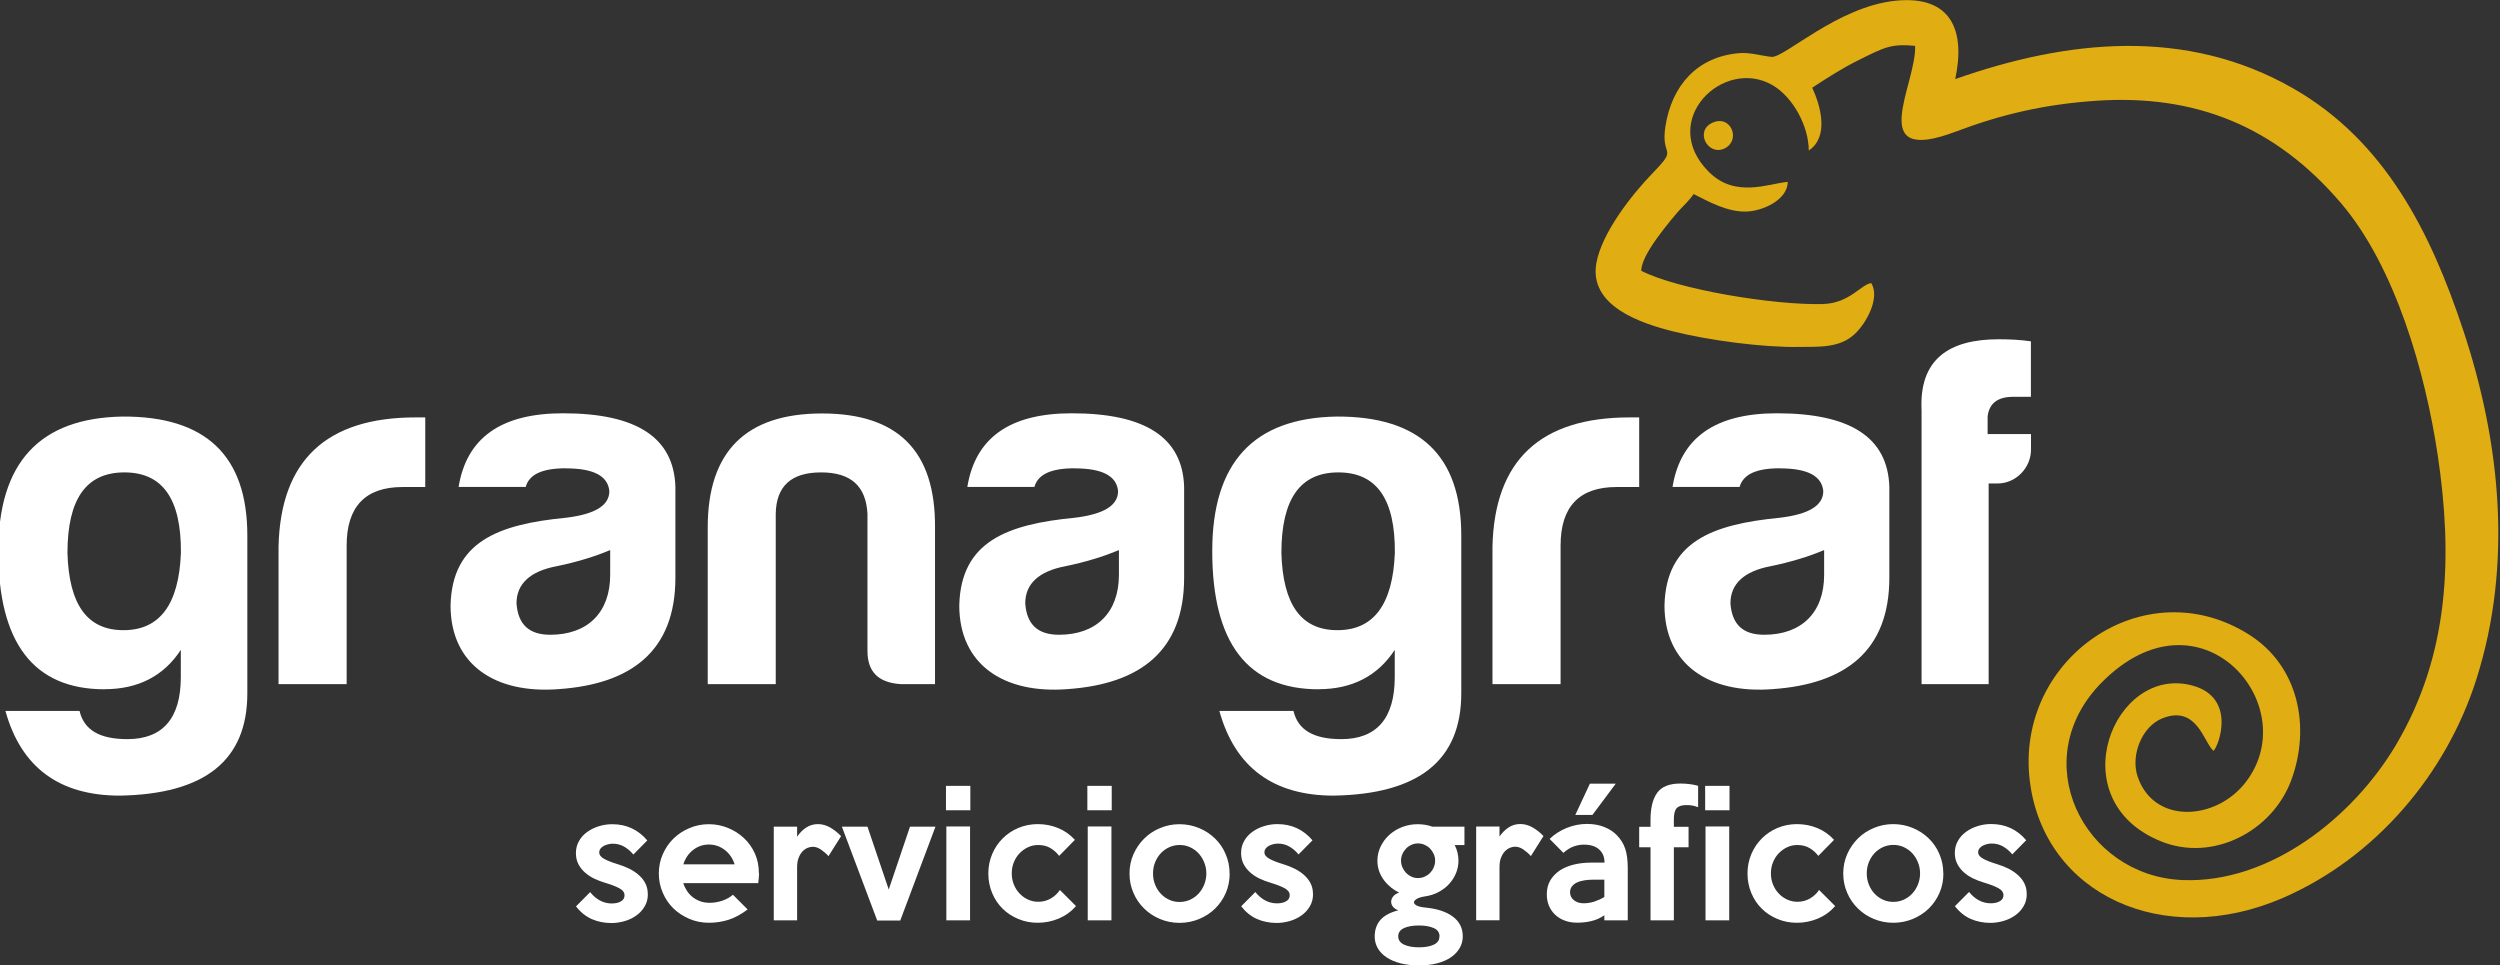 <?xml version="1.0" encoding="UTF-8"?>
<!DOCTYPE svg PUBLIC "-//W3C//DTD SVG 1.1//EN" "http://www.w3.org/Graphics/SVG/1.1/DTD/svg11.dtd">
<!-- Creator: CorelDRAW 2019 (64-Bit) -->
<svg xmlns="http://www.w3.org/2000/svg" xml:space="preserve" width="105.349mm" height="40.676mm" version="1.1" style="shape-rendering:geometricPrecision; text-rendering:geometricPrecision; image-rendering:optimizeQuality; fill-rule:evenodd; clip-rule:evenodd"
viewBox="0 0 10534.9 4067.6"
 xmlns:xlink="http://www.w3.org/1999/xlink">
 <rect x="0" y="0" width="10534.9" height="4067.6" fill="#333333" stroke="none"/>
 <defs>
  <style type="text/css">
   <![CDATA[
    .fil1 {fill:#E0AD12}
    .fil0 {fill:white;fill-rule:nonzero}
   ]]>
  </style>
 </defs>
 <g id="Capa_x0020_1">
  <g id="_2478022573552">
   <g>
    <path class="fil0" d="M519.95 2655.52c-152.79,0 -229.38,-108.18 -235.7,-324.93 0,-227.4 78.57,-339.92 240.04,-339.92 161.48,0 240.05,112.52 238.07,339.92 -8.68,216.75 -89.22,324.93 -242.01,324.93l-0.4 0zm-78.56 248.72c140.15,0 248.72,-55.27 320.57,-165.82 0,116.86 0,114.89 0,114.89 0,174.11 -76.59,261.36 -225.04,261.36 -116.86,0 -182.79,-38.3 -201.74,-118.84l-312.29 0c65.93,238.07 227.41,356.9 482.06,356.9 358.87,-6.31 537.32,-148.84 537.32,-431.12l0 -664.85c0,-337.95 -176.48,-503.37 -526.67,-501.4 -348.21,6.32 -522.71,193.46 -522.71,567.33 0,386.51 148.84,581.94 448.1,581.94l0.4 -0.39zm732.75 -21.32l286.63 0 0 -584.31c0,-163.45 78.56,-246.36 235.69,-246.36l95.55 0 0 -293.33 -40.27 0c-375.85,0 -569.31,180.42 -577.99,543.64l0 579.96 0.39 0.4zm1144.93 -208.06c-89.23,0 -135.81,-42.64 -142.53,-131.86 0,-82.91 57.25,-135.82 169.77,-157.14 82.91,-16.97 159.5,-40.27 225.04,-67.9l0 104.23c0,159.5 -95.54,252.67 -252.68,252.67l0.4 0zm65.93 -701.17c116.86,0 176.48,31.98 182.79,95.54 0,61.59 -61.59,97.91 -182.79,112.52 -284.65,27.64 -480.08,99.89 -486.4,369.54 0,248.72 187.14,373.87 456.79,352.55 303.6,-21.32 490.74,-159.5 490.74,-469.42l0 -382.56c-6.32,-208.06 -163.45,-310.31 -473.77,-310.31 -258.99,0 -405.85,101.86 -439.81,310.31l282.68 0c15,-53.3 70.28,-78.56 169.77,-78.56l0 0.39zm1555.13 909.23l0 -660.51c1.97,-320.97 -155.16,-480.08 -475.74,-480.08 -320.58,0 -482.05,159.51 -482.05,480.08l0 660.51 286.62 0 0 -718.15c1.98,-116.86 65.94,-174.11 191.09,-174.11 125.15,0 189.11,57.25 195.43,174.11l0 577.99c0,89.23 46.58,133.84 140.15,140.16l144.5 0 0 0zm522.72 -208.06c-89.23,0 -135.82,-42.64 -142.53,-131.86 0,-82.91 57.25,-135.82 169.77,-157.14 82.91,-16.97 159.5,-40.27 225.04,-67.9l0 104.23c0,159.5 -95.54,252.67 -252.68,252.67l0.4 0zm65.93 -701.17c116.86,0 176.47,31.98 182.79,95.54 0,61.59 -61.59,97.91 -182.79,112.52 -284.66,27.64 -480.08,99.89 -486.4,369.54 0,248.72 187.14,373.87 456.79,352.55 303.6,-21.32 490.73,-159.5 490.73,-469.42l0 -382.56c-6.31,-208.06 -163.44,-310.31 -473.76,-310.31 -258.99,0 -405.85,101.86 -439.81,310.31l282.68 0c15,-53.3 70.27,-78.56 169.77,-78.56l0 0.39z"/>
    <path class="fil0" d="M5635.41 2655.52c-152.79,0 -229.38,-108.18 -235.7,-324.93 0,-227.4 78.57,-339.92 240.04,-339.92 161.48,0 240.04,112.52 238.07,339.92 -8.69,216.75 -89.23,324.93 -242.02,324.93l-0.39 0zm-78.57 248.72c140.16,0 248.73,-55.27 320.58,-165.82 0,116.86 0,114.89 0,114.89 0,174.11 -76.59,261.36 -225.04,261.36 -116.86,0 -182.79,-38.3 -201.75,-118.84l-312.28 0c65.93,238.07 227.41,356.9 482.05,356.9 358.88,-6.31 537.33,-148.84 537.33,-431.12l0 -664.85c0,-337.95 -176.48,-503.37 -526.67,-501.4 -348.21,6.32 -522.72,193.46 -522.72,567.33 0,386.51 148.84,581.94 448.1,581.94l0.4 -0.39zm732.76 -21.32l286.62 0 0 -584.31c0,-163.45 78.57,-246.36 235.7,-246.36l95.54 0 0 -293.33 -40.27 0c-375.85,0 -569.3,180.42 -577.99,543.64l0 579.96 0.4 0.4zm1144.93 -208.06c-89.23,0 -135.82,-42.64 -142.53,-131.86 0,-82.91 57.25,-135.82 169.77,-157.14 82.91,-16.97 159.5,-40.27 225.04,-67.9l0 104.23c0,159.5 -95.55,252.67 -252.68,252.67l0.4 0zm65.93 -701.17c116.86,0 176.48,31.98 182.79,95.54 0,61.59 -61.59,97.91 -182.79,112.52 -284.65,27.64 -480.08,99.89 -486.4,369.54 0,248.72 187.14,373.87 456.79,352.55 303.6,-21.32 490.74,-159.5 490.74,-469.42l0 -382.56c-6.32,-208.06 -163.45,-310.31 -473.77,-310.31 -258.99,0 -405.85,101.86 -439.81,310.31l282.68 0c15,-53.3 70.28,-78.56 169.77,-78.56l0 0.39zm1058.07 -78.57l0 -65.93 -182.8 0 0 -74.22c6.32,-55.28 42.64,-82.91 108.18,-82.91l74.22 0 0 -233.73c-42.64,-6.31 -87.25,-8.68 -135.81,-8.68 -210.43,0 -335.58,84.88 -324.92,299.65l0 1153.62 282.68 0 0 -845.67 38.29 0c76.59,0 140.16,-65.93 140.16,-142.53l0 0.4z"/>
   </g>
   <g>
    <path class="fil1" d="M7886.97 1192.77c-44.22,3.95 -91.2,85.28 -205.7,88.44 -205.69,5.53 -613.12,-61.59 -765.12,-140.16 1.18,-52.9 63.16,-134.23 95.54,-176.48 18.95,-24.87 39.08,-48.95 59.61,-72.64 18.16,-20.92 47.78,-46.98 65.54,-74.22 68.3,34.74 143.71,75.4 220.3,73.83 67.91,-1.19 175.3,-47.38 176.48,-125.16 -82.91,7.5 -221.48,69.49 -332.82,-42.24 -215.95,-215.96 61.99,-486.4 269.26,-364.8 88.43,52.12 152,175.69 152,274.78 86.85,-57.24 49.74,-188.71 14.61,-264.51 62.37,-41.06 124.75,-80.94 193.45,-115.29 112.52,-56.06 138.18,-70.27 240.04,-61.19 7.11,161.08 -214.77,507.32 170.95,361.64 197.01,-74.62 378.62,-115.29 588.65,-129.89 424.02,-29.61 760.4,109.75 1034.39,430.33 230.96,270.44 356.5,716.96 408.22,1062.41 63.96,427.18 49.35,840.54 -175.69,1221.13 -180.03,304.39 -531.8,585.49 -900.94,569.7 -415.72,-17.77 -662.08,-505.74 -339.52,-832.24 413.35,-418.49 855.93,92.38 608.78,417.7 -125.55,165.82 -391.25,181.61 -457.97,-24.09 -28.42,-87.64 18.56,-208.45 105.02,-242.8 146.87,-58.43 174.9,103.83 215.56,137 22.9,-21.32 96.34,-222.67 -86.06,-274.39 -333.22,-94.36 -566.55,482.45 -134.24,656.16 218.33,88.05 469.42,-43.42 548.38,-259.38 81.73,-222.67 31.19,-479.29 -177.26,-611.55 -441.79,-280.31 -987.8,101.86 -925.03,615.1 58.44,478.89 564.18,713.01 1069.13,492.71 388.09,-169.37 686.17,-520.35 813.29,-921.86 153.19,-483.24 101.47,-994.9 -56.06,-1469.85 -135.81,-409.01 -327.69,-796.31 -716.57,-1018.59 -452.44,-258.6 -951.47,-205.3 -1424.05,-39.09 43.82,-202.14 -14.61,-353.34 -249.52,-330.44 -245.57,24.08 -471.39,242.41 -524.69,236.88 -43.43,-4.74 -91.2,-19.74 -136.21,-15.79 -177.27,15 -283.86,136.6 -310.71,308.34 -21.32,135.81 58.04,82.12 -52.9,196.21 -89.23,91.99 -215.17,252.68 -238.07,379.8 -32.37,180.82 185.95,253.86 323.74,288.21 150.81,37.9 377.03,67.9 531.01,65.54 84.09,-1.19 172.13,5.52 236.49,-56.86 46.98,-45.4 104.62,-149.63 67.51,-211.61l1.18 -0.79z"/>
    <path class="fil1" d="M7217.78 516.47c-79.75,34.35 -20.14,143.32 49.74,108.97 69.09,-33.95 28.03,-142.52 -49.74,-108.97z"/>
   </g>
   <path class="fil0" d="M2730.06 3768.07c0,19.74 -4.74,37.11 -13.82,52.11 -9.08,15.4 -20.93,28.03 -35.53,38.3 -14.61,10.26 -31.19,18.16 -49.35,23.29 -18.16,5.14 -36.33,7.9 -54.09,7.9 -30.01,0 -58.04,-5.53 -83.31,-16.58 -25.26,-11.06 -47.77,-29.22 -66.72,-53.7l59.62 -60.01c11.84,15.01 25.66,26.85 41.06,35.14 15.39,8.29 31.98,12.64 49.74,12.64 15.4,0 28.43,-2.77 38.69,-8.69 10.27,-5.53 15.4,-14.21 15.4,-25.66 0,-11.85 -7.11,-21.72 -21.71,-29.61 -14.61,-7.9 -35.14,-15.8 -61.59,-23.69 -15.4,-4.74 -30.4,-10.27 -45.01,-17.37 -14.61,-7.11 -27.64,-15.8 -39.09,-26.06 -11.45,-10.27 -20.53,-22.11 -27.24,-35.14 -6.71,-13.03 -10.26,-28.42 -10.26,-45.8 0,-18.95 4.34,-36.32 13.42,-51.72 8.69,-15.39 20.53,-28.03 35.14,-38.29 14.21,-10.27 30.79,-18.16 48.95,-23.69 18.16,-5.53 36.72,-8.29 55.28,-8.29 60.4,0 109.36,22.9 148.05,68.3l-58.83 59.62c-11.45,-14.22 -24.48,-25.27 -39.08,-33.56 -14.61,-8.29 -30.4,-12.24 -47.77,-12.24 -5.93,0 -12.24,0.79 -18.96,2.37 -6.71,1.58 -12.63,3.95 -18.55,6.71 -5.53,3.16 -10.27,6.71 -13.82,11.45 -3.55,4.74 -5.53,10.26 -5.53,16.19 0,10.66 7.11,19.74 20.93,27.24 13.82,7.89 33.95,15.4 59.61,23.29 16.98,5.13 32.77,11.45 47.78,18.95 15,7.9 28.42,16.58 39.48,26.85 11.45,10.26 20.53,21.71 26.84,34.74 6.71,13.03 9.87,27.64 9.87,44.22l0.4 0.79zm468.63 -87.65c0,6.32 -0.4,13.03 -1.19,19.74 -0.79,6.71 -1.58,13.82 -2.37,21.32l-315.84 0c3.56,11.45 8.69,22.11 15.4,32.38 6.71,10.26 14.61,18.95 24.08,26.45 9.48,7.5 20.53,13.42 32.38,17.76 12.24,4.35 25.27,6.32 39.87,6.32 17.77,0 35.54,-3.16 53.3,-9.08 17.77,-6.32 32.38,-14.61 44.22,-24.87l61.99 61.98c-27.25,20.53 -54.09,35.14 -80.15,43.43 -26.06,8.29 -53.69,12.64 -82.91,12.64 -29.61,0 -57.25,-5.53 -82.91,-16.59 -25.66,-11.05 -48.16,-25.66 -67.12,-44.22 -18.95,-18.55 -33.95,-40.66 -44.61,-65.93 -11.05,-25.27 -16.58,-52.11 -16.58,-80.93 0,-28.82 5.53,-55.67 16.58,-80.94 11.06,-25.27 26.06,-47.37 45.01,-65.93 18.95,-18.56 41.45,-33.56 67.12,-44.22 25.66,-11.05 52.9,-16.58 82.12,-16.58 27.63,0 54.48,5.13 79.75,15.4 25.66,10.26 48.16,24.47 67.51,42.64 19.74,18.16 35.14,39.87 46.59,65.14 11.44,25.27 16.97,53.3 16.97,83.7l0.79 0.39zm-103.05 -38.29c-7.89,-24.88 -21.71,-45.41 -41.45,-60.41 -19.74,-15.4 -42.25,-22.9 -67.12,-22.9 -24.48,0 -46.59,7.5 -66.33,22.9 -19.74,15.4 -33.16,35.53 -41.06,60.41l215.96 0zm448.1 -117.66l-52.51 83.31c-9.47,-10.66 -20.13,-19.74 -31.58,-27.64 -11.45,-7.89 -23.29,-11.84 -35.14,-11.84 -6.31,0 -13.42,1.58 -20.92,4.34 -7.5,3.16 -14.61,7.9 -21.32,14.61 -6.71,6.71 -12.24,15.79 -16.58,26.85 -4.74,11.05 -6.72,24.87 -6.72,41.45l0 222.67 -98.3 0 0 -394.8 98.3 0 0 42.24c11.85,-16.97 24.88,-30 39.49,-39.08 14.21,-9.08 30.4,-13.82 48.16,-13.82 17.37,0 34.35,4.74 50.93,13.82 16.58,9.47 32.38,21.71 46.98,37.11l-0.79 0.78zm398.36 -41.06l-148.44 395.6 -97.13 0 -148.84 -395.6 107.78 0 89.62 264.92 89.63 -264.92 107.38 0zm146.87 -69.09l-102.65 0 0 -102.65 102.65 0 0 102.65zm-1.19 463.9l-99.88 0 0 -395.6 99.88 0 0 395.6zm446.13 -59.62c-20.14,22.9 -44.22,40.27 -72.25,52.12 -28.43,11.84 -58.04,17.77 -88.83,17.77 -28.82,0 -55.67,-5.14 -81.33,-15.8 -25.66,-10.66 -47.77,-24.87 -66.33,-43.43 -18.95,-18.55 -33.56,-40.27 -44.22,-65.93 -10.66,-25.66 -16.18,-52.9 -16.18,-82.51 0,-29.22 5.52,-56.46 16.18,-81.73 10.66,-25.27 25.66,-47.37 44.22,-65.93 18.56,-18.56 40.67,-33.56 65.93,-44.22 25.67,-10.66 52.91,-16.19 82.12,-16.19 30.01,0 58.83,5.53 85.68,16.59 27.24,11.05 50.53,27.63 70.67,49.74l-66.33 67.51c-9.87,-13.02 -22.11,-24.08 -36.72,-32.77 -14.21,-8.68 -31.58,-13.02 -52.11,-13.02 -15.01,0 -29.22,3.15 -42.64,9.47 -13.43,6.32 -25.27,15 -35.53,25.66 -10.27,10.66 -18.17,23.3 -24.09,37.91 -5.92,14.6 -8.68,30 -8.68,46.58 0,16.58 2.76,31.98 8.68,46.59 5.92,14.61 13.82,27.24 24.09,37.9 9.87,10.66 21.71,19.35 35.53,25.66 13.82,6.32 28.03,9.48 43.03,9.48 19.74,0 37.51,-4.74 53.3,-13.82 15.79,-9.47 28.82,-21.32 38.3,-35.93l68.3 68.3 -0.79 0zm150.81 -404.28l-102.65 0 0 -102.65 102.65 0 0 102.65zm-1.18 463.9l-99.89 0 0 -395.6 99.89 0 0 395.6zm498.24 -197.4c0,29.61 -5.53,57.24 -16.58,82.51 -11.06,25.27 -26.06,46.98 -45.01,65.54 -18.95,18.56 -41.45,33.16 -67.12,43.82 -25.66,10.66 -53.3,16.19 -82.51,16.19 -29.22,0 -56.46,-5.53 -82.12,-16.19 -25.66,-10.66 -47.77,-25.26 -67.12,-44.22 -18.95,-18.55 -34.35,-40.66 -45.01,-65.93 -11.05,-25.27 -16.58,-52.51 -16.58,-81.72 0,-28.82 5.53,-55.67 16.58,-80.94 11.06,-25.27 26.46,-47.37 45.41,-66.33 18.95,-18.95 41.45,-33.55 67.11,-44.21 25.67,-10.66 52.51,-16.19 81.33,-16.19 29.22,0 56.46,5.53 82.52,16.19 25.66,10.66 48.17,25.26 67.12,43.82 18.95,18.56 34.34,40.27 45,65.93 11.06,25.66 16.59,52.91 16.59,82.12l0.39 -0.39zm-98.31 0c0,-16.98 -3.15,-32.38 -9.08,-46.98 -5.92,-14.61 -13.82,-27.25 -24.08,-38.3 -10.26,-11.06 -22.11,-19.35 -35.93,-25.66 -13.82,-6.32 -28.03,-9.08 -43.43,-9.08 -15.39,0 -30,3.15 -43.42,9.08 -13.43,6.31 -25.67,14.6 -35.93,25.66 -10.27,11.05 -18.16,23.69 -24.08,38.3 -5.93,14.6 -8.69,30.4 -8.69,46.98 0,16.97 2.76,32.37 8.69,46.98 5.92,14.61 13.81,27.24 24.08,38.3 10.26,11.05 22.11,19.34 35.93,25.66 13.81,6.31 28.03,9.08 43.42,9.08 15.4,0 30.01,-3.16 43.43,-9.08 13.43,-6.32 25.67,-14.61 35.93,-25.66 10.26,-11.06 18.16,-23.69 24.08,-38.3 5.93,-14.61 9.08,-30.4 9.08,-46.98zm449.68 86.85c0,19.74 -4.73,37.12 -13.81,52.12 -9.09,15.4 -20.93,28.03 -35.54,38.29 -14.61,10.27 -31.19,18.17 -49.35,23.3 -18.16,5.13 -36.32,7.89 -54.09,7.89 -30,0 -58.03,-5.52 -83.3,-16.58 -25.27,-11.05 -47.77,-29.21 -66.72,-53.69l59.61 -60.01c11.85,15 25.67,26.85 41.06,35.14 15.4,8.29 31.98,12.63 49.75,12.63 15.4,0 28.42,-2.76 38.69,-8.69 10.26,-5.52 15.4,-14.21 15.4,-25.66 0,-11.84 -7.11,-21.71 -21.72,-29.61 -14.61,-7.89 -35.14,-15.79 -61.59,-23.69 -15.39,-4.73 -30.4,-10.26 -45.01,-17.37 -14.6,-7.1 -27.63,-15.79 -39.08,-26.06 -11.45,-10.26 -20.53,-22.1 -27.24,-35.13 -6.71,-13.03 -10.27,-28.43 -10.27,-45.8 0,-18.95 4.35,-36.32 13.43,-51.72 8.68,-15.4 20.53,-28.03 35.13,-38.3 14.22,-10.26 30.8,-18.16 48.96,-23.68 18.16,-5.53 36.72,-8.3 55.27,-8.3 60.41,0 109.36,22.9 148.05,68.31l-58.82 59.61c-11.45,-14.21 -24.48,-25.27 -39.09,-33.56 -14.61,-8.29 -30.4,-12.24 -47.77,-12.24 -5.92,0 -12.24,0.79 -18.95,2.37 -6.71,1.58 -12.63,3.95 -18.56,6.71 -5.52,3.16 -10.26,6.72 -13.81,11.45 -3.56,4.74 -5.53,10.27 -5.53,16.19 0,10.66 7.11,19.74 20.92,27.24 13.82,7.9 33.96,15.4 59.62,23.3 16.98,5.13 32.77,11.45 47.77,18.95 15,7.89 28.43,16.58 39.48,26.84 11.45,10.27 20.53,21.72 26.85,34.75 6.71,13.03 9.87,27.63 9.87,44.21l0.39 0.79zm638.79 -206.48l-41.84 0c10.66,20.53 15.79,42.25 15.79,65.54 0,17.77 -3.16,35.14 -9.87,51.72 -6.71,16.58 -16.19,31.58 -28.43,45.4 -12.24,13.82 -27.24,25.27 -44.61,34.74 -17.37,9.48 -37.11,15.8 -59.22,18.95 -15.01,2.37 -26.45,5.93 -33.96,10.66 -7.5,4.74 -11.45,9.48 -11.45,14.22 0,4.74 3.95,9.08 11.45,13.42 7.51,3.95 18.95,6.71 33.96,8.29 50.93,4.74 90.41,17.37 118.44,38.3 28.03,20.92 41.85,48.56 41.85,83.3 0,17.77 -4.34,34.35 -13.03,49.35 -8.69,15.01 -20.92,28.03 -37.11,39.09 -16.19,11.05 -35.53,19.34 -58.04,25.27 -22.9,5.92 -48.16,8.68 -76.2,8.68 -28.42,0 -54.48,-2.76 -77.38,-8.68 -22.9,-5.93 -42.64,-14.22 -58.82,-24.88 -16.19,-10.66 -28.82,-23.69 -37.51,-38.69 -8.69,-15 -13.03,-31.58 -13.03,-49.74 0,-27.24 7.9,-50.14 23.29,-68.7 15.8,-18.56 41.06,-32.37 76.2,-41.45 -11.05,-3.95 -18.95,-9.87 -23.69,-16.59 -4.73,-7.1 -7.1,-14.21 -6.31,-21.71 0.39,-7.11 3.55,-14.21 9.08,-20.92 5.52,-6.72 13.82,-11.85 24.48,-15.4 -11.85,-5.53 -23.3,-12.64 -33.96,-21.32 -10.66,-8.69 -20.53,-18.56 -29.21,-30.01 -8.69,-11.45 -15.8,-24.08 -20.93,-38.29 -5.13,-14.22 -7.5,-29.22 -7.5,-45.01 0,-21.32 4.74,-41.46 13.82,-60.01 9.08,-18.56 21.32,-35.14 36.72,-48.96 15.39,-13.82 33.55,-24.87 54.08,-32.77 20.53,-7.89 42.25,-11.84 64.75,-11.84 22.51,0 43.04,3.55 61.99,10.26l135.42 0 0 77.78 0.78 0zm-124.36 65.54c0,-9.87 -1.97,-19.35 -5.92,-28.03 -3.95,-8.69 -9.08,-16.19 -15.39,-22.9 -6.72,-6.71 -14.22,-11.85 -22.9,-15.79 -9.08,-3.95 -18.16,-5.93 -28.03,-5.93 -9.87,0 -18.96,1.98 -27.64,5.93 -8.69,3.94 -16.19,9.08 -22.5,15.79 -6.32,6.71 -11.85,14.21 -15.4,22.9 -3.95,8.68 -5.92,18.16 -5.92,28.03 0,9.87 1.97,19.34 5.92,28.42 3.95,8.69 9.08,16.59 15.4,23.3 6.71,6.71 14.21,11.84 22.5,15.79 8.68,3.95 17.77,5.92 27.64,5.92 9.87,0 19.34,-1.97 28.03,-5.92 8.68,-3.95 16.58,-9.08 22.9,-15.79 6.31,-6.71 11.84,-14.21 15.39,-23.3 3.95,-9.08 5.92,-18.16 5.92,-28.42zm18.56 319c0,-15.79 -7.9,-27.64 -24.09,-34.75 -16.18,-7.1 -36.71,-11.05 -62.38,-11.05 -27.24,0 -48.56,3.95 -64.35,11.45 -15.79,7.9 -23.29,18.95 -23.29,34.35 0,15.4 8.29,27.24 24.48,34.74 16.58,7.9 37.5,11.45 63.16,11.45 26.46,0 47.38,-3.95 62.78,-11.45 15.79,-7.5 23.29,-19.34 23.29,-35.14l0.4 0.4zm437.44 -421.65l-52.51 83.3c-9.47,-10.66 -20.13,-19.74 -31.58,-27.63 -11.45,-7.9 -23.3,-11.85 -35.14,-11.85 -6.32,0 -13.42,1.58 -20.92,4.35 -7.51,3.15 -14.61,7.89 -21.32,14.6 -6.72,6.72 -12.24,15.8 -16.59,26.85 -4.73,11.05 -6.71,24.87 -6.71,41.45l0 222.68 -98.3 0 0 -394.81 98.3 0 0 42.25c11.85,-16.98 24.88,-30.01 39.48,-39.09 14.22,-9.08 30.4,-13.82 48.17,-13.82 17.37,0 34.35,4.74 50.93,13.82 16.58,9.48 32.37,21.72 46.98,37.11l-0.79 0.79zm305.18 -221.88l-98.3 131.87 -72.25 0 61.59 -131.87 109.36 0 -0.4 0zm50.14 576.02l-98.3 0 0 -21.32c-17.38,11.84 -35.54,20.13 -54.88,24.47 -19.35,4.74 -39.48,6.72 -59.62,6.72 -18.95,0 -36.32,-2.77 -52.11,-8.69 -15.4,-5.53 -28.82,-13.82 -40.27,-24.48 -11.45,-10.66 -20.14,-23.29 -26.45,-37.9 -6.32,-14.61 -9.08,-30.79 -9.08,-48.56 0,-22.5 4.73,-41.85 14.6,-58.43 9.87,-16.58 23.3,-30.4 39.88,-41.85 16.98,-11.05 36.72,-19.35 59.22,-24.87 22.5,-5.53 46.98,-8.29 72.64,-8.29l56.86 0c0,-23.3 -7.51,-41.85 -22.51,-55.28 -15,-13.82 -36.72,-20.53 -64.75,-20.53 -13.81,0 -27.63,2.37 -42.24,7.5 -14.61,5.14 -29.22,14.22 -43.82,27.25l-58.04 -58.83c20.92,-20.14 45.4,-35.53 72.64,-46.59 27.64,-11.05 56.07,-16.58 84.89,-16.58 27.24,0 51.72,4.34 73.04,13.03 21.32,8.69 38.69,19.74 51.72,33.56 17.37,17.37 29.21,36.72 36.32,58.03 7.1,21.32 10.66,48.57 10.66,82.12l0 218.73 -0.4 0.79zm-98.3 -98.31l0 -73.04 -45.01 0c-13.82,0 -26.45,0.79 -38.69,2.77 -12.24,1.97 -22.51,4.74 -31.59,9.08 -9.08,4.34 -15.79,9.87 -21.32,16.58 -5.13,6.71 -7.89,15 -7.89,24.48 0,13.82 5.52,24.87 16.18,33.56 10.66,8.68 24.48,13.03 41.46,13.03 14.61,0 29.21,-2.37 43.43,-6.72 14.21,-4.73 28.82,-11.05 43.43,-19.74zm394.8 -378.62c-9.48,-3.55 -18.16,-5.92 -25.27,-7.1 -7.11,-1.19 -15.4,-1.58 -24.08,-1.58 -18.95,0 -32.77,4.34 -40.67,13.03 -7.89,8.68 -11.84,24.48 -11.84,46.98l0 31.58 61.98 0 0 86.07 -61.98 0 0 307.95 -98.31 0 0 -307.95 -47.77 0 0 -86.07 47.77 0 0 -30c0,-49.75 9.48,-87.65 28.03,-113.31 18.56,-26.06 51.33,-39.09 97.91,-39.09 26.46,0 51.33,3.16 74.62,9.48l0 90.01 -0.39 0zm132.65 13.03l-102.65 0 0 -102.65 102.65 0 0 102.65zm-1.18 463.9l-99.89 0 0 -395.6 99.89 0 0 395.6zm446.12 -59.62c-20.13,22.9 -44.21,40.27 -72.25,52.12 -28.42,11.84 -58.03,17.77 -88.83,17.77 -28.82,0 -55.66,-5.14 -81.33,-15.8 -25.66,-10.66 -47.77,-24.87 -66.32,-43.43 -18.95,-18.55 -33.56,-40.27 -44.22,-65.93 -10.66,-25.66 -16.19,-52.9 -16.19,-82.51 0,-29.22 5.53,-56.46 16.19,-81.73 10.66,-25.27 25.66,-47.37 44.22,-65.93 18.55,-18.56 40.66,-33.56 65.93,-44.22 25.66,-10.66 52.9,-16.19 82.12,-16.19 30,0 58.82,5.53 85.67,16.59 27.24,11.05 50.54,27.63 70.67,49.74l-66.33 67.51c-9.87,-13.02 -22.11,-24.08 -36.71,-32.77 -14.22,-8.68 -31.59,-13.02 -52.12,-13.02 -15,0 -29.21,3.15 -42.64,9.47 -13.42,6.32 -25.26,15 -35.53,25.66 -10.26,10.66 -18.16,23.3 -24.08,37.91 -5.92,14.6 -8.69,30 -8.69,46.58 0,16.58 2.77,31.98 8.69,46.59 5.92,14.61 13.82,27.24 24.08,37.9 9.87,10.66 21.72,19.35 35.53,25.66 13.82,6.32 28.03,9.48 43.04,9.48 19.74,0 37.5,-4.74 53.3,-13.82 15.79,-9.47 28.82,-21.32 38.29,-35.93l68.3 68.3 -0.79 0zm456.4 -138.18c0,29.61 -5.53,57.25 -16.59,82.52 -11.05,25.26 -26.05,46.98 -45,65.53 -18.95,18.56 -41.46,33.17 -67.12,43.83 -25.66,10.66 -53.3,16.19 -82.52,16.19 -29.21,0 -56.45,-5.53 -82.12,-16.19 -25.66,-10.66 -47.77,-25.27 -67.11,-44.22 -18.95,-18.56 -34.35,-40.67 -45.01,-65.93 -11.05,-25.27 -16.58,-52.51 -16.58,-81.73 0,-28.82 5.53,-55.67 16.58,-80.93 11.05,-25.27 26.45,-47.38 45.4,-66.33 18.95,-18.95 41.46,-33.56 67.12,-44.22 25.66,-10.66 52.51,-16.19 81.33,-16.19 29.22,0 56.46,5.53 82.51,16.19 25.67,10.66 48.17,25.27 67.12,43.83 18.95,18.55 34.35,40.27 45.01,65.93 11.05,25.66 16.58,52.9 16.58,82.12l0.4 -0.4zm-98.31 0c0,-16.97 -3.16,-32.37 -9.08,-46.98 -5.92,-14.61 -13.82,-27.24 -24.08,-38.3 -10.27,-11.05 -22.11,-19.34 -35.93,-25.66 -13.82,-6.31 -28.03,-9.08 -43.43,-9.08 -15.39,0 -30,3.16 -43.43,9.08 -13.42,6.32 -25.66,14.61 -35.92,25.66 -10.27,11.06 -18.16,23.69 -24.09,38.3 -5.92,14.61 -8.68,30.4 -8.68,46.98 0,16.98 2.76,32.38 8.68,46.98 5.93,14.61 13.82,27.25 24.09,38.3 10.26,11.06 22.11,19.35 35.92,25.66 13.82,6.32 28.04,9.08 43.43,9.08 15.4,0 30.01,-3.16 43.43,-9.08 13.43,-6.31 25.66,-14.6 35.93,-25.66 10.26,-11.05 18.16,-23.69 24.08,-38.3 5.92,-14.6 9.08,-30.4 9.08,-46.98zm449.68 86.86c0,19.74 -4.74,37.11 -13.82,52.11 -9.08,15.4 -20.92,28.04 -35.53,38.3 -14.61,10.27 -31.19,18.16 -49.35,23.29 -18.16,5.14 -36.32,7.9 -54.09,7.9 -30,0 -58.03,-5.53 -83.3,-16.58 -25.27,-11.06 -47.77,-29.22 -66.72,-53.7l59.61 -60.01c11.85,15.01 25.66,26.85 41.06,35.14 15.4,8.29 31.98,12.64 49.75,12.64 15.39,0 28.42,-2.77 38.69,-8.69 10.26,-5.53 15.4,-14.21 15.4,-25.66 0,-11.85 -7.11,-21.72 -21.72,-29.61 -14.61,-7.9 -35.14,-15.8 -61.59,-23.69 -15.4,-4.74 -30.4,-10.27 -45.01,-17.37 -14.6,-7.11 -27.63,-15.8 -39.08,-26.06 -11.45,-10.26 -20.53,-22.11 -27.24,-35.14 -6.72,-13.03 -10.27,-28.42 -10.27,-45.8 0,-18.95 4.34,-36.32 13.43,-51.71 8.68,-15.4 20.52,-28.04 35.13,-38.3 14.22,-10.27 30.8,-18.16 48.96,-23.69 18.16,-5.53 36.72,-8.29 55.27,-8.29 60.41,0 109.36,22.9 148.05,68.3l-58.82 59.62c-11.45,-14.22 -24.48,-25.27 -39.09,-33.56 -14.61,-8.29 -30.4,-12.24 -47.77,-12.24 -5.92,0 -12.24,0.79 -18.95,2.37 -6.71,1.58 -12.63,3.95 -18.56,6.71 -5.52,3.16 -10.26,6.71 -13.81,11.45 -3.56,4.74 -5.53,10.26 -5.53,16.19 0,10.66 7.1,19.74 20.92,27.24 13.82,7.89 33.96,15.4 59.62,23.29 16.98,5.13 32.77,11.45 47.77,18.95 15,7.9 28.43,16.58 39.48,26.85 11.45,10.26 20.53,21.71 26.85,34.74 6.71,13.03 9.87,27.64 9.87,44.22l0.39 0.79z"/>
  </g>
 </g>
</svg>
